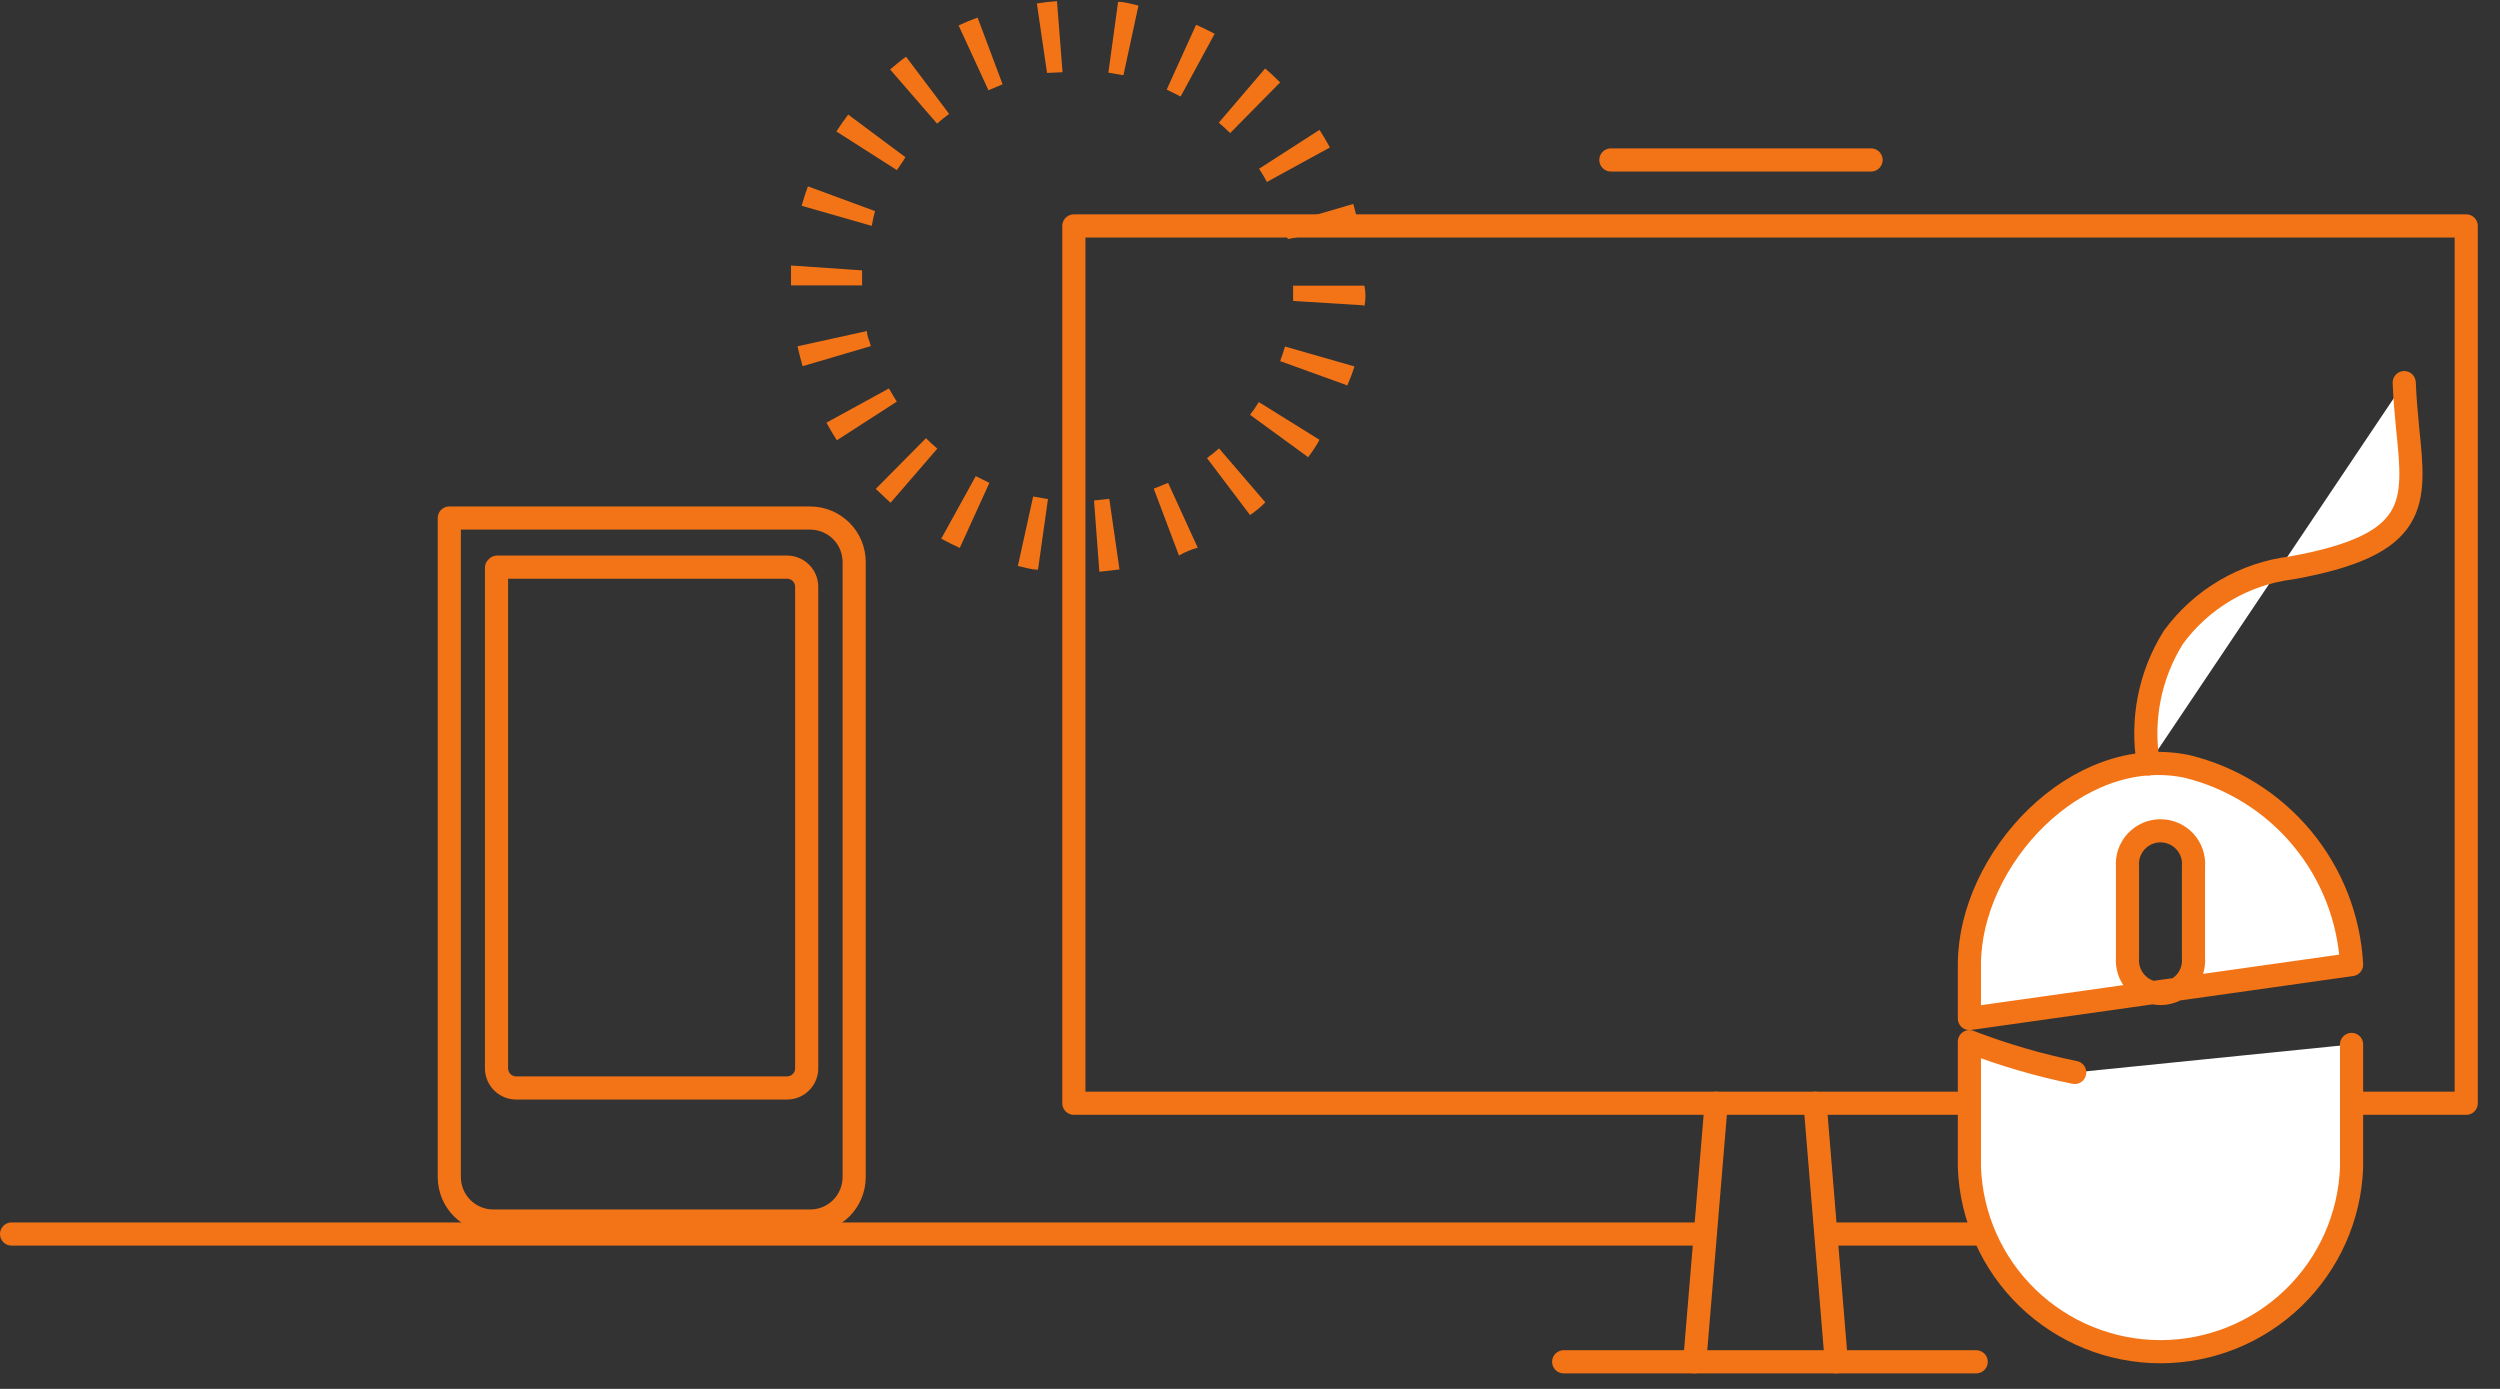 <svg width="108" height="60" viewBox="0 0 108 60" fill="none" xmlns="http://www.w3.org/2000/svg">
<rect x="0" y="0" width="108" height="60" fill="#333333" stroke="none"/>
<g clip-path="url(#clip0)">
<path d="M100.188 53.31H79.328" stroke="#F37416" stroke-linecap="round" stroke-linejoin="round"/>
<path d="M0.5 53.31H73.47" stroke="#F37416" stroke-linecap="round" stroke-linejoin="round"/>
<path d="M106.541 9.76H46.391V47.66H106.541V9.76Z" stroke="#F37416" stroke-linecap="round" stroke-linejoin="round"/>
<path d="M74.141 47.66L73.211 58.83" stroke="#F37416" stroke-linecap="round" stroke-linejoin="round"/>
<path d="M78.41 47.66L79.33 58.83" stroke="#F37416" stroke-linecap="round" stroke-linejoin="round"/>
<path d="M67.551 58.83H85.371" stroke="#F37416" stroke-linecap="round" stroke-linejoin="round"/>
<path d="M69.59 6.91H80.83" stroke="#F37416" stroke-linecap="round" stroke-linejoin="round"/>
<path d="M89.628 46.33C88.077 46.013 86.556 45.568 85.078 45V50.42C85.153 52.56 86.055 54.587 87.595 56.074C89.135 57.561 91.192 58.393 93.333 58.393C95.474 58.393 97.531 57.561 99.071 56.074C100.611 54.587 101.514 52.56 101.588 50.42V45.12" fill="white"/>
<path d="M89.628 46.33C88.077 46.013 86.556 45.568 85.078 45V50.42C85.153 52.56 86.055 54.587 87.595 56.074C89.135 57.561 91.192 58.393 93.333 58.393C95.474 58.393 97.531 57.561 99.071 56.074C100.611 54.587 101.514 52.56 101.588 50.42V45.12" stroke="#F37416" stroke-linecap="round" stroke-linejoin="round"/>
<path d="M101.588 41.67C101.48 39.669 100.729 37.756 99.449 36.214C98.168 34.672 96.425 33.584 94.478 33.11C89.708 32.11 85.078 37.11 85.078 41.67V44L101.588 41.67ZM94.758 41.37C94.775 41.567 94.75 41.766 94.686 41.953C94.622 42.14 94.52 42.312 94.386 42.457C94.252 42.603 94.089 42.719 93.908 42.799C93.727 42.878 93.531 42.919 93.333 42.919C93.135 42.919 92.94 42.878 92.758 42.799C92.577 42.719 92.415 42.603 92.281 42.457C92.147 42.312 92.044 42.14 91.98 41.953C91.916 41.766 91.892 41.567 91.908 41.37V37.44C91.892 37.243 91.916 37.044 91.98 36.857C92.044 36.67 92.147 36.498 92.281 36.352C92.415 36.207 92.577 36.091 92.758 36.011C92.94 35.931 93.135 35.891 93.333 35.891C93.531 35.891 93.727 35.931 93.908 36.011C94.089 36.091 94.252 36.207 94.386 36.352C94.52 36.498 94.622 36.67 94.686 36.857C94.75 37.044 94.775 37.243 94.758 37.44V41.37Z" fill="white" stroke="#F37416" stroke-linecap="round" stroke-linejoin="round"/>
<path d="M92.812 33C92.487 31.106 92.871 29.158 93.892 27.53C94.495 26.706 95.26 26.015 96.141 25.499C97.022 24.983 97.999 24.653 99.012 24.53C104.522 23.53 104.352 21.78 104.012 18.53C103.952 17.91 103.892 17.25 103.862 16.53" fill="white"/>
<path d="M92.812 33C92.487 31.106 92.871 29.158 93.892 27.53C94.495 26.706 95.26 26.015 96.141 25.499C97.022 24.983 97.999 24.653 99.012 24.53C104.522 23.53 104.352 21.78 104.012 18.53C103.952 17.91 103.892 17.25 103.862 16.53" stroke="#F37416" stroke-linecap="round" stroke-linejoin="round"/>
<path d="M19.41 22.38H35C35.504 22.38 35.987 22.58 36.344 22.937C36.7 23.293 36.9 23.776 36.9 24.28V50.85C36.9 51.354 36.7 51.837 36.344 52.194C35.987 52.55 35.504 52.75 35 52.75H21.31C20.806 52.75 20.323 52.55 19.967 52.194C19.61 51.837 19.41 51.354 19.41 50.85V22.38Z" stroke="#F37416" stroke-linecap="round" stroke-linejoin="round"/>
<path d="M21.479 24.5H33.999C34.225 24.5 34.441 24.59 34.6 24.749C34.76 24.908 34.849 25.125 34.849 25.35V46.12C34.853 46.234 34.834 46.348 34.793 46.455C34.752 46.561 34.691 46.658 34.611 46.74C34.532 46.823 34.437 46.888 34.332 46.933C34.226 46.977 34.113 47 33.999 47H22.299C22.188 47 22.077 46.978 21.974 46.935C21.871 46.893 21.777 46.83 21.698 46.751C21.619 46.672 21.557 46.578 21.514 46.475C21.471 46.372 21.449 46.262 21.449 46.15V24.53" stroke="#F37416" stroke-linecap="round" stroke-linejoin="round"/>
<path d="M47.492 24.7L47.262 21.62L47.922 21.55L48.362 24.6L47.492 24.7ZM44.842 24.61C44.552 24.61 44.262 24.51 43.972 24.45L44.632 21.45L45.272 21.56L44.842 24.61ZM50.932 24L49.842 21.11L50.462 20.86L51.742 23.66C51.482 23.73 51.202 23.84 50.932 24ZM41.462 23.67C41.192 23.55 40.922 23.41 40.662 23.27L42.152 20.57L42.742 20.86L41.462 23.67ZM54.002 22.25L52.142 19.79C52.322 19.66 52.492 19.52 52.662 19.37L54.662 21.7C54.482 21.89 54.252 22.08 54.002 22.25ZM38.472 21.72L37.832 21.12L40.002 18.93C40.162 19.09 40.322 19.24 40.492 19.38L38.472 21.72ZM56.472 19.72L54.002 17.92C54.142 17.74 54.262 17.56 54.382 17.37L57.002 19C56.849 19.28 56.682 19.533 56.502 19.76L56.472 19.72ZM36.152 19.02C35.992 18.77 35.842 18.52 35.702 18.26L38.402 16.78C38.512 16.97 38.622 17.16 38.742 17.35L36.152 19.02ZM58.152 16.63L55.302 15.6C55.382 15.393 55.452 15.183 55.512 14.97L58.512 15.83C58.422 16.116 58.315 16.397 58.192 16.67L58.152 16.63ZM34.672 15.82C34.592 15.54 34.522 15.25 34.452 14.96L37.452 14.3C37.452 14.52 37.562 14.73 37.622 14.95L34.672 15.82ZM58.902 13.19L55.862 13C55.862 12.78 55.862 12.56 55.862 12.34H58.942C59.002 12.64 59.002 12.94 58.942 13.23L58.902 13.19ZM34.172 12.33C34.172 12.04 34.172 11.76 34.172 11.47L37.242 11.68C37.242 11.9 37.242 12.11 37.242 12.33H34.172ZM55.632 10.33C55.582 10.11 55.522 9.9 55.462 9.69L58.462 8.81C58.542 9.09 58.612 9.38 58.682 9.67L55.632 10.33ZM37.632 9.75L34.632 8.89C34.712 8.597 34.802 8.317 34.902 8.05L37.802 9.12C37.744 9.327 37.697 9.538 37.662 9.75H37.632ZM54.732 7.86C54.632 7.67 54.512 7.48 54.392 7.29L57.002 5.61C57.162 5.86 57.312 6.11 57.452 6.37L54.732 7.86ZM38.732 7.34L36.132 5.68C36.292 5.43 36.462 5.19 36.642 4.95L39.112 6.79C39.002 7 38.872 7.15 38.752 7.34H38.732ZM53.142 5.75C52.982 5.59 52.822 5.44 52.652 5.3L54.652 2.96C54.882 3.15 55.092 3.35 55.302 3.56L53.142 5.75ZM40.482 5.34L38.452 3C38.682 2.81 38.902 2.62 39.142 2.45L41.002 4.92C40.822 5.05 40.652 5.19 40.482 5.34ZM51.002 4.17L50.402 3.87L51.672 1.07C51.942 1.19 52.212 1.32 52.472 1.46L51.002 4.17ZM42.702 3.9L41.412 1.1C41.679 0.972 41.953 0.859 42.232 0.76L43.312 3.64L42.702 3.9ZM48.532 3.25L47.882 3.14L48.302 0.08C48.602 0.08 48.892 0.18 49.182 0.24L48.532 3.25ZM45.232 3.15L44.792 0.15C45.08 0.102 45.37 0.069 45.662 0.05L45.902 3.12L45.232 3.15Z" fill="#F37416"/>
</g>
<defs>
<clipPath id="clip0">
<rect width="107.04" height="59.33" fill="white"/>
</clipPath>
</defs>
</svg>

